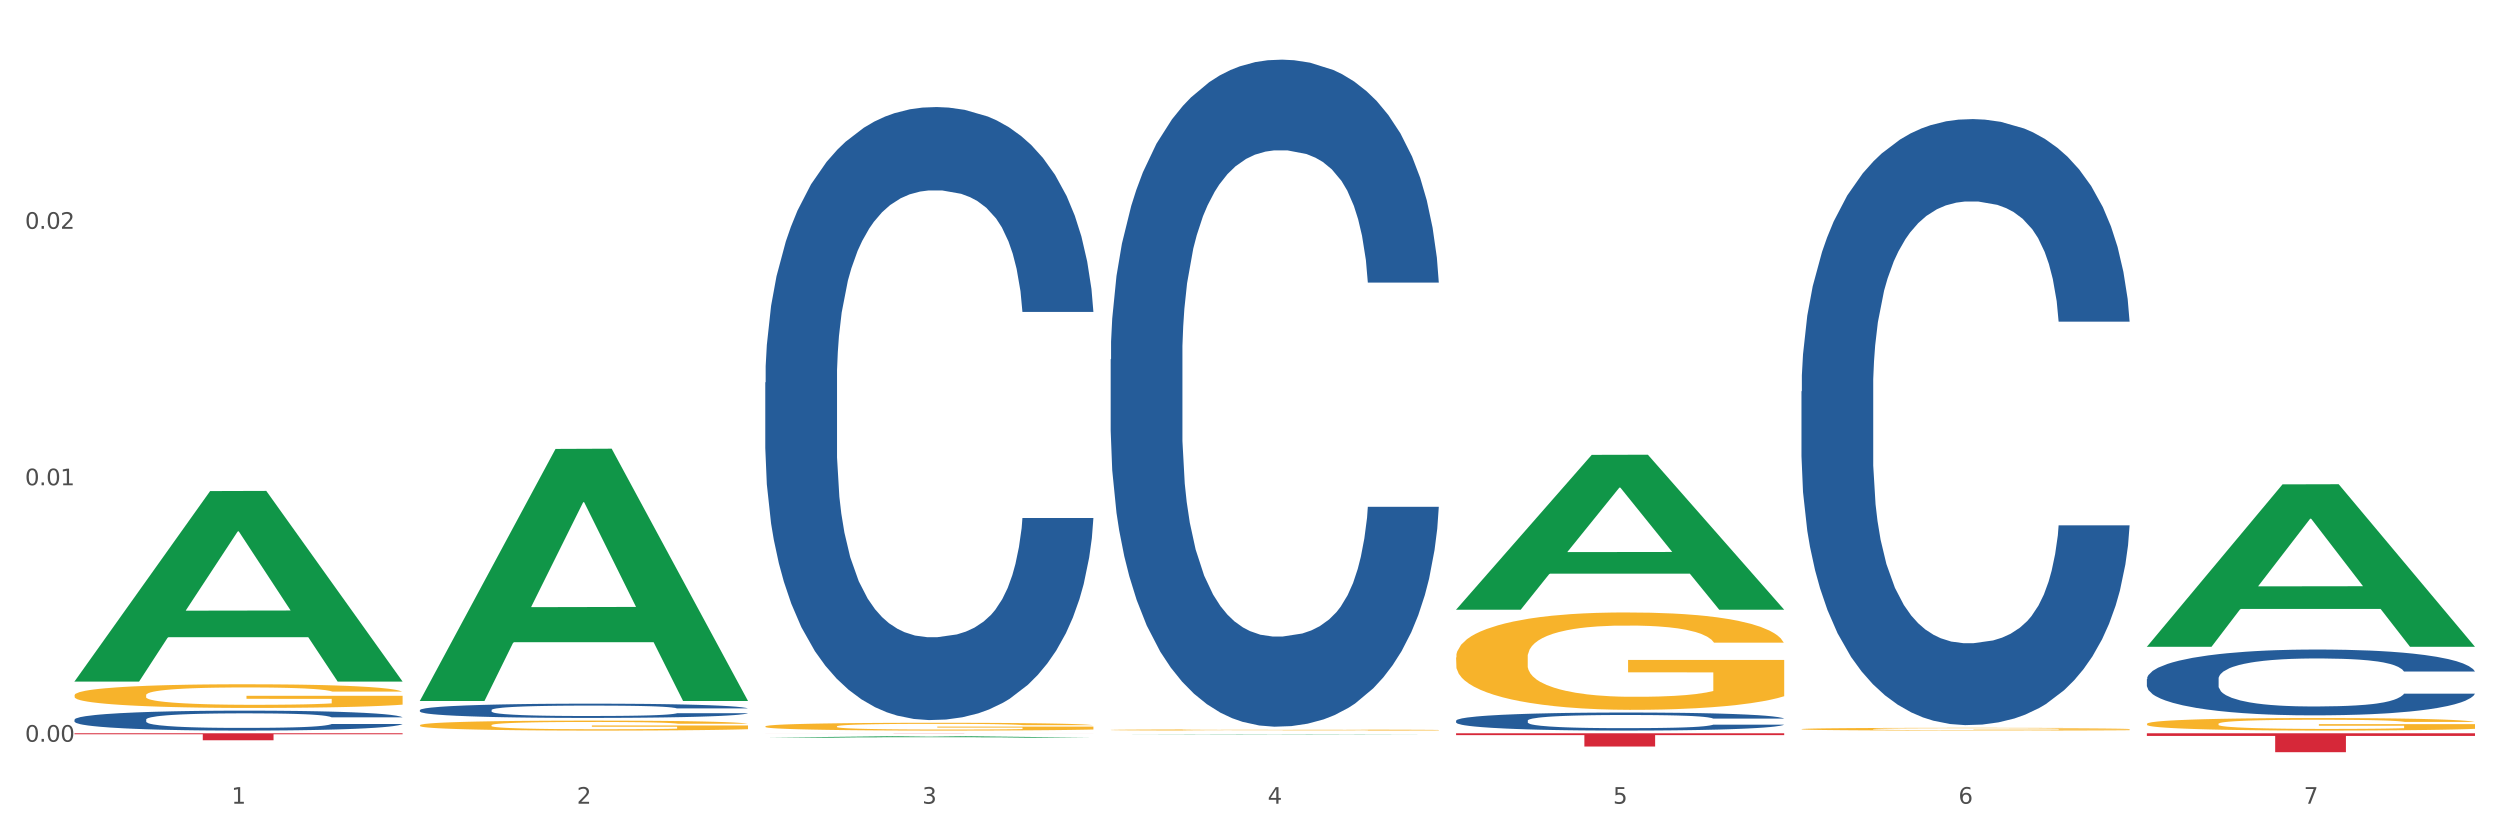 <?xml version="1.0" encoding="utf-8" standalone="no"?>
<!DOCTYPE svg PUBLIC "-//W3C//DTD SVG 1.1//EN"
  "http://www.w3.org/Graphics/SVG/1.1/DTD/svg11.dtd">
<svg xmlns:xlink="http://www.w3.org/1999/xlink" width="1080pt" height="360pt" viewBox="0 0 1080 360" xmlns="http://www.w3.org/2000/svg" version="1.1">
 <rect x="0" y="0" width="1080" height="360" fill="#333333" stroke="none"/>
 <defs>
  <style type="text/css">*{stroke-linejoin: round; stroke-linecap: butt}</style>
 </defs>
 <g id="figure_1">
  <g id="patch_1">
   <path d="M 0 360 
L 1080 360 
L 1080 0 
L 0 0 
z
" style="fill: #ffffff; stroke: #ffffff; stroke-linejoin: miter"/>
  </g>
  <g id="axes_1">
   <g id="matplotlib.axis_1">
    <g id="xtick_1">
     <g id="text_1">
      <!-- 1 -->
      <g style="fill: #4d4d4d" transform="translate(99.997 347.204) scale(0.096 -0.096)">
       <defs>
        <path id="DejaVuSans-31" d="M 794 531 
L 1825 531 
L 1825 4091 
L 703 3866 
L 703 4441 
L 1819 4666 
L 2450 4666 
L 2450 531 
L 3481 531 
L 3481 0 
L 794 0 
L 794 531 
z
" transform="scale(0.016)"/>
       </defs>
       <use xlink:href="#DejaVuSans-31"/>
      </g>
     </g>
    </g>
    <g id="xtick_2">
     <g id="text_2">
      <!-- 2 -->
      <g style="fill: #4d4d4d" transform="translate(249.209 347.204) scale(0.096 -0.096)">
       <defs>
        <path id="DejaVuSans-32" d="M 1228 531 
L 3431 531 
L 3431 0 
L 469 0 
L 469 531 
Q 828 903 1448 1529 
Q 2069 2156 2228 2338 
Q 2531 2678 2651 2914 
Q 2772 3150 2772 3378 
Q 2772 3750 2511 3984 
Q 2250 4219 1831 4219 
Q 1534 4219 1204 4116 
Q 875 4013 500 3803 
L 500 4441 
Q 881 4594 1212 4672 
Q 1544 4750 1819 4750 
Q 2544 4750 2975 4387 
Q 3406 4025 3406 3419 
Q 3406 3131 3298 2873 
Q 3191 2616 2906 2266 
Q 2828 2175 2409 1742 
Q 1991 1309 1228 531 
z
" transform="scale(0.016)"/>
       </defs>
       <use xlink:href="#DejaVuSans-32"/>
      </g>
     </g>
    </g>
    <g id="xtick_3">
     <g id="text_3">
      <!-- 3 -->
      <g style="fill: #4d4d4d" transform="translate(398.421 347.204) scale(0.096 -0.096)">
       <defs>
        <path id="DejaVuSans-33" d="M 2597 2516 
Q 3050 2419 3304 2112 
Q 3559 1806 3559 1356 
Q 3559 666 3084 287 
Q 2609 -91 1734 -91 
Q 1441 -91 1130 -33 
Q 819 25 488 141 
L 488 750 
Q 750 597 1062 519 
Q 1375 441 1716 441 
Q 2309 441 2620 675 
Q 2931 909 2931 1356 
Q 2931 1769 2642 2001 
Q 2353 2234 1838 2234 
L 1294 2234 
L 1294 2753 
L 1863 2753 
Q 2328 2753 2575 2939 
Q 2822 3125 2822 3475 
Q 2822 3834 2567 4026 
Q 2313 4219 1838 4219 
Q 1578 4219 1281 4162 
Q 984 4106 628 3988 
L 628 4550 
Q 988 4650 1302 4700 
Q 1616 4750 1894 4750 
Q 2613 4750 3031 4423 
Q 3450 4097 3450 3541 
Q 3450 3153 3228 2886 
Q 3006 2619 2597 2516 
z
" transform="scale(0.016)"/>
       </defs>
       <use xlink:href="#DejaVuSans-33"/>
      </g>
     </g>
    </g>
    <g id="xtick_4">
     <g id="text_4">
      <!-- 4 -->
      <g style="fill: #4d4d4d" transform="translate(547.634 347.204) scale(0.096 -0.096)">
       <defs>
        <path id="DejaVuSans-34" d="M 2419 4116 
L 825 1625 
L 2419 1625 
L 2419 4116 
z
M 2253 4666 
L 3047 4666 
L 3047 1625 
L 3713 1625 
L 3713 1100 
L 3047 1100 
L 3047 0 
L 2419 0 
L 2419 1100 
L 313 1100 
L 313 1709 
L 2253 4666 
z
" transform="scale(0.016)"/>
       </defs>
       <use xlink:href="#DejaVuSans-34"/>
      </g>
     </g>
    </g>
    <g id="xtick_5">
     <g id="text_5">
      <!-- 5 -->
      <g style="fill: #4d4d4d" transform="translate(696.846 347.204) scale(0.096 -0.096)">
       <defs>
        <path id="DejaVuSans-35" d="M 691 4666 
L 3169 4666 
L 3169 4134 
L 1269 4134 
L 1269 2991 
Q 1406 3038 1543 3061 
Q 1681 3084 1819 3084 
Q 2600 3084 3056 2656 
Q 3513 2228 3513 1497 
Q 3513 744 3044 326 
Q 2575 -91 1722 -91 
Q 1428 -91 1123 -41 
Q 819 9 494 109 
L 494 744 
Q 775 591 1075 516 
Q 1375 441 1709 441 
Q 2250 441 2565 725 
Q 2881 1009 2881 1497 
Q 2881 1984 2565 2268 
Q 2250 2553 1709 2553 
Q 1456 2553 1204 2497 
Q 953 2441 691 2322 
L 691 4666 
z
" transform="scale(0.016)"/>
       </defs>
       <use xlink:href="#DejaVuSans-35"/>
      </g>
     </g>
    </g>
    <g id="xtick_6">
     <g id="text_6">
      <!-- 6 -->
      <g style="fill: #4d4d4d" transform="translate(846.058 347.204) scale(0.096 -0.096)">
       <defs>
        <path id="DejaVuSans-36" d="M 2113 2584 
Q 1688 2584 1439 2293 
Q 1191 2003 1191 1497 
Q 1191 994 1439 701 
Q 1688 409 2113 409 
Q 2538 409 2786 701 
Q 3034 994 3034 1497 
Q 3034 2003 2786 2293 
Q 2538 2584 2113 2584 
z
M 3366 4563 
L 3366 3988 
Q 3128 4100 2886 4159 
Q 2644 4219 2406 4219 
Q 1781 4219 1451 3797 
Q 1122 3375 1075 2522 
Q 1259 2794 1537 2939 
Q 1816 3084 2150 3084 
Q 2853 3084 3261 2657 
Q 3669 2231 3669 1497 
Q 3669 778 3244 343 
Q 2819 -91 2113 -91 
Q 1303 -91 875 529 
Q 447 1150 447 2328 
Q 447 3434 972 4092 
Q 1497 4750 2381 4750 
Q 2619 4750 2861 4703 
Q 3103 4656 3366 4563 
z
" transform="scale(0.016)"/>
       </defs>
       <use xlink:href="#DejaVuSans-36"/>
      </g>
     </g>
    </g>
    <g id="xtick_7">
     <g id="text_7">
      <!-- 7 -->
      <g style="fill: #4d4d4d" transform="translate(995.27 347.204) scale(0.096 -0.096)">
       <defs>
        <path id="DejaVuSans-37" d="M 525 4666 
L 3525 4666 
L 3525 4397 
L 1831 0 
L 1172 0 
L 2766 4134 
L 525 4134 
L 525 4666 
z
" transform="scale(0.016)"/>
       </defs>
       <use xlink:href="#DejaVuSans-37"/>
      </g>
     </g>
    </g>
    <g id="xtick_8"/>
    <g id="xtick_9"/>
    <g id="xtick_10"/>
    <g id="xtick_11"/>
    <g id="xtick_12"/>
    <g id="xtick_13"/>
   </g>
   <g id="matplotlib.axis_2">
    <g id="ytick_1">
     <g id="text_8">
      <!-- 0.00 -->
      <g style="fill: #4d4d4d" transform="translate(10.8 320.426) scale(0.096 -0.096)">
       <defs>
        <path id="DejaVuSans-30" d="M 2034 4250 
Q 1547 4250 1301 3770 
Q 1056 3291 1056 2328 
Q 1056 1369 1301 889 
Q 1547 409 2034 409 
Q 2525 409 2770 889 
Q 3016 1369 3016 2328 
Q 3016 3291 2770 3770 
Q 2525 4250 2034 4250 
z
M 2034 4750 
Q 2819 4750 3233 4129 
Q 3647 3509 3647 2328 
Q 3647 1150 3233 529 
Q 2819 -91 2034 -91 
Q 1250 -91 836 529 
Q 422 1150 422 2328 
Q 422 3509 836 4129 
Q 1250 4750 2034 4750 
z
" transform="scale(0.016)"/>
        <path id="DejaVuSans-2e" d="M 684 794 
L 1344 794 
L 1344 0 
L 684 0 
L 684 794 
z
" transform="scale(0.016)"/>
       </defs>
       <use xlink:href="#DejaVuSans-30"/>
       <use xlink:href="#DejaVuSans-2e" transform="translate(63.623 0)"/>
       <use xlink:href="#DejaVuSans-30" transform="translate(95.41 0)"/>
       <use xlink:href="#DejaVuSans-30" transform="translate(159.033 0)"/>
      </g>
     </g>
    </g>
    <g id="ytick_2">
     <g id="text_9">
      <!-- 0.01 -->
      <g style="fill: #4d4d4d" transform="translate(10.8 209.634) scale(0.096 -0.096)">
       <use xlink:href="#DejaVuSans-30"/>
       <use xlink:href="#DejaVuSans-2e" transform="translate(63.623 0)"/>
       <use xlink:href="#DejaVuSans-30" transform="translate(95.41 0)"/>
       <use xlink:href="#DejaVuSans-31" transform="translate(159.033 0)"/>
      </g>
     </g>
    </g>
    <g id="ytick_3">
     <g id="text_10">
      <!-- 0.02 -->
      <g style="fill: #4d4d4d" transform="translate(10.8 98.843) scale(0.096 -0.096)">
       <use xlink:href="#DejaVuSans-30"/>
       <use xlink:href="#DejaVuSans-2e" transform="translate(63.623 0)"/>
       <use xlink:href="#DejaVuSans-30" transform="translate(95.41 0)"/>
       <use xlink:href="#DejaVuSans-32" transform="translate(159.033 0)"/>
      </g>
     </g>
    </g>
    <g id="ytick_4"/>
    <g id="ytick_5"/>
    <g id="ytick_6"/>
   </g>
   <g id="PolyCollection_1">
    <path d="M 32.175 294.285 
L 32.321 294.208 
L 90.775 212.143 
L 115.034 212.066 
L 173.927 294.44 
L 145.869 294.44 
L 133.155 275.258 
L 72.801 275.258 
L 72.362 275.567 
L 60.087 294.44 
L 32.175 294.44 
L 32.175 294.285 
L 80.4 263.811 
L 125.556 263.733 
L 103.197 229.623 
L 102.905 229.469 
L 102.612 229.701 
L 80.254 263.733 
L 80.4 263.811 
L 32.175 294.285 
z
" clip-path="url(#pdee869862b)" style="fill: #109648"/>
    <path d="M 479.812 315.34 
L 479.979 315.339 
L 479.979 315.322 
L 480.314 315.308 
L 481.987 315.273 
L 484.498 315.244 
L 486.339 315.229 
L 488.18 315.216 
L 490.355 315.204 
L 493.033 315.19 
L 497.886 315.171 
L 500.899 315.162 
L 504.581 315.151 
L 511.275 315.136 
L 516.128 315.128 
L 521.149 315.121 
L 529.349 315.113 
L 534.705 315.109 
L 540.395 315.106 
L 547.257 315.104 
L 552.445 315.104 
L 563.825 315.105 
L 573.532 315.109 
L 578.218 315.113 
L 584.243 315.118 
L 587.422 315.122 
L 592.61 315.129 
L 597.966 315.139 
L 601.648 315.148 
L 607.171 315.163 
L 611.355 315.179 
L 615.204 315.199 
L 617.212 315.212 
L 618.718 315.225 
L 620.057 315.239 
L 621.396 315.262 
L 591.272 315.262 
L 590.1 315.246 
L 588.259 315.231 
L 585.581 315.216 
L 583.238 315.206 
L 579.222 315.195 
L 575.54 315.187 
L 571.691 315.182 
L 567.005 315.177 
L 563.323 315.175 
L 558.135 315.173 
L 547.926 315.173 
L 541.064 315.177 
L 536.378 315.182 
L 533.366 315.186 
L 530.688 315.19 
L 527.676 315.197 
L 524.161 315.207 
L 521.651 315.216 
L 519.141 315.227 
L 517.132 315.238 
L 515.291 315.251 
L 513.785 315.265 
L 512.614 315.28 
L 511.61 315.297 
L 510.773 315.327 
L 510.773 315.391 
L 511.108 315.405 
L 511.944 315.424 
L 512.948 315.439 
L 514.622 315.456 
L 516.128 315.467 
L 518.973 315.484 
L 522.153 315.498 
L 524.663 315.507 
L 527.174 315.515 
L 531.525 315.525 
L 536.378 315.533 
L 540.562 315.538 
L 546.253 315.543 
L 550.102 315.545 
L 553.449 315.546 
L 561.649 315.546 
L 567.507 315.544 
L 574.034 315.541 
L 579.055 315.537 
L 583.238 315.532 
L 587.924 315.523 
L 590.937 315.515 
L 590.937 315.418 
L 554.118 315.418 
L 554.118 315.353 
L 621.563 315.353 
L 621.563 315.543 
L 618.718 315.553 
L 615.538 315.562 
L 612.191 315.57 
L 607.171 315.579 
L 601.146 315.589 
L 595.79 315.595 
L 590.1 315.601 
L 583.406 315.606 
L 574.703 315.611 
L 569.348 315.612 
L 562.654 315.614 
L 554.788 315.614 
L 547.926 315.613 
L 541.232 315.611 
L 534.203 315.607 
L 527.341 315.601 
L 522.153 315.595 
L 516.965 315.587 
L 511.442 315.577 
L 507.091 315.568 
L 503.744 315.56 
L 500.062 315.549 
L 496.045 315.535 
L 493.033 315.522 
L 490.355 315.509 
L 487.51 315.493 
L 485.502 315.478 
L 483.494 315.46 
L 482.322 315.446 
L 480.983 315.425 
L 479.979 315.396 
L 479.812 315.34 
z
" clip-path="url(#pdee869862b)" style="fill: #f7b32b"/>
    <path d="M 629.024 284.018 
L 629.191 283.98 
L 629.191 282.596 
L 629.526 281.405 
L 631.2 278.523 
L 633.71 276.141 
L 635.551 274.873 
L 637.392 273.835 
L 639.567 272.798 
L 642.245 271.722 
L 647.099 270.147 
L 650.111 269.34 
L 653.793 268.494 
L 660.487 267.265 
L 665.34 266.573 
L 670.361 265.997 
L 678.562 265.305 
L 683.917 264.998 
L 689.607 264.767 
L 696.469 264.613 
L 701.657 264.575 
L 713.037 264.69 
L 722.744 265.036 
L 727.43 265.305 
L 733.455 265.766 
L 736.635 266.073 
L 741.823 266.688 
L 747.178 267.495 
L 750.86 268.187 
L 756.383 269.493 
L 760.567 270.8 
L 764.416 272.414 
L 766.424 273.528 
L 767.93 274.566 
L 769.269 275.757 
L 770.608 277.64 
L 740.484 277.64 
L 739.312 276.295 
L 737.471 275.027 
L 734.794 273.797 
L 732.451 273.029 
L 728.434 272.068 
L 724.752 271.453 
L 720.903 270.992 
L 716.217 270.608 
L 712.535 270.416 
L 707.347 270.262 
L 697.138 270.3 
L 690.277 270.608 
L 685.591 270.992 
L 682.578 271.338 
L 679.901 271.722 
L 676.888 272.26 
L 673.374 273.067 
L 670.863 273.797 
L 668.353 274.719 
L 666.345 275.641 
L 664.504 276.717 
L 662.997 277.87 
L 661.826 279.061 
L 660.822 280.522 
L 659.985 282.942 
L 659.985 288.207 
L 660.32 289.398 
L 661.157 290.973 
L 662.161 292.164 
L 663.834 293.586 
L 665.34 294.547 
L 668.186 295.93 
L 671.365 297.083 
L 673.876 297.813 
L 676.386 298.428 
L 680.737 299.273 
L 685.591 299.965 
L 689.775 300.388 
L 695.465 300.772 
L 699.314 300.926 
L 702.661 301.002 
L 710.862 301.002 
L 716.719 300.887 
L 723.246 300.618 
L 728.267 300.272 
L 732.451 299.85 
L 737.137 299.158 
L 740.149 298.505 
L 740.149 290.474 
L 703.331 290.435 
L 703.331 285.094 
L 770.776 285.094 
L 770.776 300.772 
L 767.93 301.579 
L 764.751 302.309 
L 761.404 302.962 
L 756.383 303.769 
L 750.358 304.538 
L 745.003 305.076 
L 739.312 305.537 
L 732.618 305.959 
L 723.915 306.344 
L 718.56 306.497 
L 711.866 306.613 
L 704 306.651 
L 697.138 306.574 
L 690.444 306.382 
L 683.415 306.036 
L 676.553 305.537 
L 671.365 305.037 
L 666.177 304.422 
L 660.654 303.615 
L 656.303 302.847 
L 652.956 302.155 
L 649.274 301.271 
L 645.258 300.119 
L 642.245 299.081 
L 639.567 298.005 
L 636.722 296.622 
L 634.714 295.431 
L 632.706 293.932 
L 631.534 292.818 
L 630.195 291.089 
L 629.191 288.668 
L 629.024 284.018 
z
" clip-path="url(#pdee869862b)" style="fill: #f7b32b"/>
    <path d="M 778.236 314.972 
L 778.404 314.971 
L 778.404 314.931 
L 778.738 314.898 
L 780.412 314.816 
L 782.922 314.748 
L 784.763 314.712 
L 786.604 314.683 
L 788.78 314.653 
L 791.457 314.623 
L 796.311 314.578 
L 799.323 314.555 
L 803.005 314.531 
L 809.699 314.496 
L 814.553 314.477 
L 819.573 314.46 
L 827.774 314.441 
L 833.129 314.432 
L 838.819 314.425 
L 845.681 314.421 
L 850.869 314.42 
L 862.25 314.423 
L 871.956 314.433 
L 876.642 314.441 
L 882.667 314.454 
L 885.847 314.462 
L 891.035 314.48 
L 896.39 314.503 
L 900.072 314.522 
L 905.595 314.56 
L 909.779 314.597 
L 913.628 314.642 
L 915.636 314.674 
L 917.143 314.703 
L 918.482 314.737 
L 919.82 314.791 
L 889.696 314.791 
L 888.525 314.753 
L 886.684 314.717 
L 884.006 314.682 
L 881.663 314.66 
L 877.646 314.633 
L 873.965 314.615 
L 870.115 314.602 
L 865.429 314.591 
L 861.747 314.586 
L 856.559 314.581 
L 846.351 314.582 
L 839.489 314.591 
L 834.803 314.602 
L 831.79 314.612 
L 829.113 314.623 
L 826.1 314.638 
L 822.586 314.661 
L 820.075 314.682 
L 817.565 314.708 
L 815.557 314.734 
L 813.716 314.765 
L 812.21 314.797 
L 811.038 314.831 
L 810.034 314.873 
L 809.197 314.941 
L 809.197 315.091 
L 809.532 315.125 
L 810.369 315.169 
L 811.373 315.203 
L 813.046 315.243 
L 814.553 315.271 
L 817.398 315.31 
L 820.578 315.343 
L 823.088 315.363 
L 825.598 315.381 
L 829.95 315.405 
L 834.803 315.425 
L 838.987 315.437 
L 844.677 315.447 
L 848.526 315.452 
L 851.873 315.454 
L 860.074 315.454 
L 865.931 315.451 
L 872.458 315.443 
L 877.479 315.433 
L 881.663 315.421 
L 886.349 315.402 
L 889.361 315.383 
L 889.361 315.155 
L 852.543 315.154 
L 852.543 315.002 
L 919.988 315.002 
L 919.988 315.447 
L 917.143 315.47 
L 913.963 315.491 
L 910.616 315.51 
L 905.595 315.533 
L 899.57 315.554 
L 894.215 315.57 
L 888.525 315.583 
L 881.83 315.595 
L 873.128 315.606 
L 867.772 315.61 
L 861.078 315.613 
L 853.212 315.614 
L 846.351 315.612 
L 839.656 315.607 
L 832.627 315.597 
L 825.766 315.583 
L 820.578 315.569 
L 815.389 315.551 
L 809.867 315.528 
L 805.515 315.506 
L 802.168 315.487 
L 798.486 315.462 
L 794.47 315.429 
L 791.457 315.399 
L 788.78 315.369 
L 785.935 315.33 
L 783.926 315.296 
L 781.918 315.253 
L 780.747 315.222 
L 779.408 315.173 
L 778.404 315.104 
L 778.236 314.972 
z
" clip-path="url(#pdee869862b)" style="fill: #f7b32b"/>
    <path d="M 927.448 312.7 
L 927.616 312.695 
L 927.616 312.517 
L 927.95 312.364 
L 929.624 311.993 
L 932.134 311.686 
L 933.975 311.523 
L 935.816 311.389 
L 937.992 311.255 
L 940.67 311.117 
L 945.523 310.914 
L 948.535 310.81 
L 952.217 310.701 
L 958.912 310.543 
L 963.765 310.454 
L 968.786 310.38 
L 976.986 310.291 
L 982.342 310.251 
L 988.032 310.221 
L 994.893 310.201 
L 1000.081 310.197 
L 1011.462 310.211 
L 1021.168 310.256 
L 1025.854 310.291 
L 1031.879 310.35 
L 1035.059 310.389 
L 1040.247 310.469 
L 1045.603 310.573 
L 1049.284 310.662 
L 1054.807 310.83 
L 1058.991 310.998 
L 1062.84 311.206 
L 1064.849 311.349 
L 1066.355 311.483 
L 1067.694 311.636 
L 1069.033 311.879 
L 1038.908 311.879 
L 1037.737 311.706 
L 1035.896 311.542 
L 1033.218 311.384 
L 1030.875 311.285 
L 1026.859 311.161 
L 1023.177 311.082 
L 1019.328 311.023 
L 1014.642 310.973 
L 1010.96 310.949 
L 1005.772 310.929 
L 995.563 310.934 
L 988.701 310.973 
L 984.015 311.023 
L 981.003 311.067 
L 978.325 311.117 
L 975.313 311.186 
L 971.798 311.29 
L 969.288 311.384 
L 966.777 311.503 
L 964.769 311.621 
L 962.928 311.76 
L 961.422 311.908 
L 960.25 312.062 
L 959.246 312.25 
L 958.409 312.562 
L 958.409 313.239 
L 958.744 313.393 
L 959.581 313.596 
L 960.585 313.749 
L 962.259 313.932 
L 963.765 314.056 
L 966.61 314.234 
L 969.79 314.382 
L 972.3 314.476 
L 974.81 314.555 
L 979.162 314.664 
L 984.015 314.753 
L 988.199 314.808 
L 993.889 314.857 
L 997.738 314.877 
L 1001.086 314.887 
L 1009.286 314.887 
L 1015.144 314.872 
L 1021.671 314.838 
L 1026.691 314.793 
L 1030.875 314.739 
L 1035.561 314.65 
L 1038.574 314.565 
L 1038.574 313.531 
L 1001.755 313.526 
L 1001.755 312.839 
L 1069.2 312.839 
L 1069.2 314.857 
L 1066.355 314.961 
L 1063.175 315.055 
L 1059.828 315.139 
L 1054.807 315.243 
L 1048.782 315.342 
L 1043.427 315.411 
L 1037.737 315.471 
L 1031.043 315.525 
L 1022.34 315.575 
L 1016.985 315.595 
L 1010.29 315.609 
L 1002.424 315.614 
L 995.563 315.604 
L 988.869 315.58 
L 981.839 315.535 
L 974.978 315.471 
L 969.79 315.407 
L 964.602 315.327 
L 959.079 315.223 
L 954.728 315.124 
L 951.38 315.035 
L 947.699 314.922 
L 943.682 314.773 
L 940.67 314.64 
L 937.992 314.501 
L 935.147 314.323 
L 933.139 314.17 
L 931.13 313.977 
L 929.959 313.833 
L 928.62 313.61 
L 927.616 313.299 
L 927.448 312.7 
z
" clip-path="url(#pdee869862b)" style="fill: #f7b32b"/>
    <path d="M 927.448 316.778 
L 1069.2 316.778 
L 1069.2 317.914 
L 1013.44 317.922 
L 1013.44 324.95 
L 982.873 324.95 
L 982.873 317.922 
L 927.448 317.914 
L 927.448 316.786 
L 927.448 316.778 
z
" clip-path="url(#pdee869862b)" style="fill: #d62839"/>
    <path d="M 629.024 316.778 
L 770.776 316.778 
L 770.776 317.575 
L 715.015 317.581 
L 715.015 322.512 
L 684.448 322.512 
L 684.448 317.581 
L 629.024 317.575 
L 629.024 316.784 
L 629.024 316.778 
z
" clip-path="url(#pdee869862b)" style="fill: #d62839"/>
    <path d="M 330.599 316.778 
L 472.351 316.778 
L 472.351 316.787 
L 416.591 316.787 
L 416.591 316.842 
L 386.024 316.842 
L 386.024 316.787 
L 330.599 316.787 
L 330.599 316.778 
L 330.599 316.778 
z
" clip-path="url(#pdee869862b)" style="fill: #d62839"/>
    <path d="M 32.175 316.778 
L 173.927 316.778 
L 173.927 317.196 
L 118.167 317.199 
L 118.167 319.783 
L 87.599 319.783 
L 87.599 317.199 
L 32.175 317.196 
L 32.175 316.781 
L 32.175 316.778 
z
" clip-path="url(#pdee869862b)" style="fill: #d62839"/>
    <path d="M 330.599 313.8 
L 330.767 313.797 
L 330.767 313.686 
L 331.102 313.59 
L 332.775 313.359 
L 335.285 313.168 
L 337.126 313.067 
L 338.967 312.983 
L 341.143 312.9 
L 343.821 312.814 
L 348.674 312.688 
L 351.686 312.623 
L 355.368 312.555 
L 362.063 312.457 
L 366.916 312.401 
L 371.937 312.355 
L 380.137 312.299 
L 385.493 312.275 
L 391.183 312.256 
L 398.044 312.244 
L 403.233 312.241 
L 414.613 312.25 
L 424.32 312.278 
L 429.006 312.299 
L 435.03 312.336 
L 438.21 312.361 
L 443.398 312.41 
L 448.754 312.475 
L 452.436 312.53 
L 457.958 312.635 
L 462.142 312.74 
L 465.992 312.869 
L 468 312.959 
L 469.506 313.042 
L 470.845 313.137 
L 472.184 313.288 
L 442.059 313.288 
L 440.888 313.181 
L 439.047 313.079 
L 436.369 312.98 
L 434.026 312.919 
L 430.01 312.842 
L 426.328 312.792 
L 422.479 312.755 
L 417.793 312.725 
L 414.111 312.709 
L 408.923 312.697 
L 398.714 312.7 
L 391.852 312.725 
L 387.166 312.755 
L 384.154 312.783 
L 381.476 312.814 
L 378.464 312.857 
L 374.949 312.922 
L 372.439 312.98 
L 369.928 313.054 
L 367.92 313.128 
L 366.079 313.214 
L 364.573 313.307 
L 363.401 313.402 
L 362.397 313.519 
L 361.561 313.713 
L 361.561 314.136 
L 361.895 314.231 
L 362.732 314.357 
L 363.736 314.453 
L 365.41 314.567 
L 366.916 314.644 
L 369.761 314.755 
L 372.941 314.847 
L 375.451 314.906 
L 377.962 314.955 
L 382.313 315.023 
L 387.166 315.078 
L 391.35 315.112 
L 397.04 315.143 
L 400.89 315.155 
L 404.237 315.161 
L 412.437 315.161 
L 418.295 315.152 
L 424.822 315.131 
L 429.842 315.103 
L 434.026 315.069 
L 438.712 315.014 
L 441.725 314.961 
L 441.725 314.317 
L 404.906 314.314 
L 404.906 313.886 
L 472.351 313.886 
L 472.351 315.143 
L 469.506 315.208 
L 466.326 315.266 
L 462.979 315.319 
L 457.958 315.383 
L 451.933 315.445 
L 446.578 315.488 
L 440.888 315.525 
L 434.194 315.559 
L 425.491 315.59 
L 420.136 315.602 
L 413.441 315.611 
L 405.576 315.614 
L 398.714 315.608 
L 392.02 315.593 
L 384.991 315.565 
L 378.129 315.525 
L 372.941 315.485 
L 367.753 315.436 
L 362.23 315.371 
L 357.879 315.309 
L 354.532 315.254 
L 350.85 315.183 
L 346.833 315.091 
L 343.821 315.007 
L 341.143 314.921 
L 338.298 314.81 
L 336.29 314.715 
L 334.281 314.595 
L 333.11 314.505 
L 331.771 314.367 
L 330.767 314.173 
L 330.599 313.8 
z
" clip-path="url(#pdee869862b)" style="fill: #f7b32b"/>
    <path d="M 32.175 310.87 
L 32.343 310.863 
L 32.343 310.642 
L 32.845 310.343 
L 34.688 309.793 
L 37.034 309.376 
L 41.055 308.888 
L 43.234 308.683 
L 46.082 308.455 
L 51.947 308.085 
L 58.649 307.771 
L 63.34 307.598 
L 66.859 307.488 
L 74.734 307.291 
L 79.258 307.204 
L 83.95 307.134 
L 87.971 307.086 
L 94.673 307.031 
L 100.035 307.008 
L 106.234 307 
L 111.429 307.008 
L 118.298 307.039 
L 128.352 307.134 
L 132.205 307.189 
L 137.4 307.283 
L 142.761 307.409 
L 147.118 307.535 
L 152.144 307.716 
L 157.339 307.952 
L 162.365 308.251 
L 165.884 308.526 
L 168.732 308.817 
L 171.246 309.171 
L 173.089 309.557 
L 173.927 309.879 
L 143.264 309.879 
L 142.426 309.588 
L 140.751 309.273 
L 139.075 309.061 
L 137.232 308.888 
L 134.384 308.691 
L 131.87 308.565 
L 127.681 308.416 
L 123.828 308.321 
L 120.644 308.266 
L 116.79 308.219 
L 108.58 308.172 
L 102.716 308.172 
L 99.029 308.188 
L 94.505 308.227 
L 90.652 308.282 
L 86.128 308.377 
L 82.609 308.479 
L 79.09 308.613 
L 77.08 308.707 
L 74.064 308.88 
L 72.053 309.022 
L 69.372 309.266 
L 67.864 309.439 
L 65.183 309.887 
L 64.01 310.217 
L 63.508 310.446 
L 63.173 310.697 
L 63.173 311.925 
L 64.178 312.475 
L 65.016 312.711 
L 66.356 312.979 
L 68.87 313.325 
L 72.556 313.663 
L 76.41 313.907 
L 79.593 314.057 
L 82.609 314.167 
L 85.625 314.253 
L 89.311 314.332 
L 92.327 314.379 
L 96.851 314.426 
L 102.213 314.45 
L 106.402 314.45 
L 114.947 314.411 
L 118.801 314.371 
L 122.487 314.316 
L 126.509 314.23 
L 129.692 314.135 
L 131.535 314.064 
L 134.551 313.915 
L 136.897 313.758 
L 138.908 313.577 
L 140.248 313.419 
L 141.756 313.183 
L 142.929 312.916 
L 143.264 312.774 
L 173.927 312.774 
L 173.256 313.057 
L 172.084 313.333 
L 169.738 313.703 
L 167.895 313.915 
L 165.046 314.175 
L 162.03 314.395 
L 157.841 314.639 
L 153.988 314.82 
L 149.966 314.977 
L 145.61 315.119 
L 137.735 315.315 
L 134.886 315.37 
L 128.854 315.465 
L 124.163 315.52 
L 117.293 315.575 
L 110.256 315.606 
L 102.883 315.614 
L 96.349 315.599 
L 89.144 315.551 
L 84.62 315.504 
L 79.593 315.433 
L 73.729 315.323 
L 68.199 315.189 
L 63.005 315.032 
L 58.146 314.851 
L 53.622 314.647 
L 47.758 314.308 
L 43.401 313.978 
L 40.218 313.671 
L 38.039 313.412 
L 35.861 313.081 
L 34.688 312.853 
L 32.845 312.302 
L 32.175 311.791 
L 32.175 310.87 
z
" clip-path="url(#pdee869862b)" style="fill: #255c99"/>
    <path d="M 181.387 306.75 
L 181.555 306.744 
L 181.555 306.587 
L 182.057 306.373 
L 183.901 305.979 
L 186.246 305.681 
L 190.268 305.332 
L 192.446 305.186 
L 195.294 305.023 
L 201.159 304.758 
L 207.861 304.533 
L 212.552 304.409 
L 216.071 304.331 
L 223.946 304.19 
L 228.47 304.128 
L 233.162 304.077 
L 237.183 304.044 
L 243.885 304.004 
L 249.247 303.987 
L 255.447 303.982 
L 260.641 303.987 
L 267.511 304.01 
L 277.564 304.077 
L 281.418 304.117 
L 286.612 304.184 
L 291.974 304.274 
L 296.33 304.364 
L 301.357 304.494 
L 306.551 304.662 
L 311.578 304.876 
L 315.096 305.073 
L 317.945 305.281 
L 320.458 305.535 
L 322.301 305.81 
L 323.139 306.041 
L 292.476 306.041 
L 291.638 305.833 
L 289.963 305.608 
L 288.287 305.456 
L 286.444 305.332 
L 283.596 305.191 
L 281.083 305.101 
L 276.894 304.994 
L 273.04 304.927 
L 269.856 304.888 
L 266.003 304.854 
L 257.792 304.82 
L 251.928 304.82 
L 248.242 304.831 
L 243.718 304.859 
L 239.864 304.899 
L 235.34 304.966 
L 231.821 305.039 
L 228.303 305.135 
L 226.292 305.203 
L 223.276 305.326 
L 221.265 305.428 
L 218.584 305.602 
L 217.076 305.726 
L 214.396 306.047 
L 213.223 306.283 
L 212.72 306.446 
L 212.385 306.626 
L 212.385 307.504 
L 213.39 307.898 
L 214.228 308.067 
L 215.568 308.258 
L 218.082 308.505 
L 221.768 308.747 
L 225.622 308.922 
L 228.805 309.029 
L 231.821 309.107 
L 234.837 309.169 
L 238.524 309.226 
L 241.54 309.259 
L 246.064 309.293 
L 251.425 309.31 
L 255.614 309.31 
L 264.159 309.282 
L 268.013 309.254 
L 271.699 309.214 
L 275.721 309.152 
L 278.904 309.085 
L 280.747 309.034 
L 283.763 308.927 
L 286.109 308.815 
L 288.12 308.685 
L 289.46 308.573 
L 290.968 308.404 
L 292.141 308.213 
L 292.476 308.112 
L 323.139 308.112 
L 322.469 308.314 
L 321.296 308.511 
L 318.95 308.775 
L 317.107 308.927 
L 314.258 309.113 
L 311.242 309.271 
L 307.054 309.445 
L 303.2 309.574 
L 299.178 309.687 
L 294.822 309.788 
L 286.947 309.929 
L 284.099 309.968 
L 278.067 310.036 
L 273.375 310.075 
L 266.505 310.115 
L 259.468 310.137 
L 252.095 310.143 
L 245.561 310.131 
L 238.356 310.098 
L 233.832 310.064 
L 228.805 310.013 
L 222.941 309.935 
L 217.412 309.839 
L 212.217 309.726 
L 207.358 309.597 
L 202.834 309.451 
L 196.97 309.209 
L 192.613 308.972 
L 189.43 308.753 
L 187.252 308.567 
L 185.073 308.331 
L 183.901 308.168 
L 182.057 307.774 
L 181.387 307.408 
L 181.387 306.75 
z
" clip-path="url(#pdee869862b)" style="fill: #255c99"/>
    <path d="M 330.599 165.234 
L 330.767 164.992 
L 330.767 158.219 
L 331.27 149.029 
L 333.113 132.098 
L 335.459 119.28 
L 339.48 104.284 
L 341.658 97.996 
L 344.507 90.982 
L 350.371 79.614 
L 357.073 69.94 
L 361.765 64.619 
L 365.283 61.232 
L 373.158 55.186 
L 377.682 52.525 
L 382.374 50.349 
L 386.395 48.897 
L 393.098 47.204 
L 398.459 46.479 
L 404.659 46.237 
L 409.853 46.479 
L 416.723 47.446 
L 426.776 50.349 
L 430.63 52.042 
L 435.824 54.944 
L 441.186 58.814 
L 445.542 62.684 
L 450.569 68.246 
L 455.763 75.502 
L 460.79 84.693 
L 464.308 93.158 
L 467.157 102.107 
L 469.67 112.991 
L 471.513 124.842 
L 472.351 134.759 
L 441.688 134.759 
L 440.851 125.81 
L 439.175 116.135 
L 437.5 109.605 
L 435.657 104.284 
L 432.808 98.237 
L 430.295 94.368 
L 426.106 89.772 
L 422.252 86.87 
L 419.069 85.177 
L 415.215 83.726 
L 407.005 82.275 
L 401.14 82.275 
L 397.454 82.758 
L 392.93 83.968 
L 389.076 85.661 
L 384.552 88.563 
L 381.034 91.707 
L 377.515 95.819 
L 375.504 98.721 
L 372.488 104.042 
L 370.478 108.396 
L 367.797 115.893 
L 366.289 121.214 
L 363.608 135.001 
L 362.435 145.159 
L 361.932 152.173 
L 361.597 159.913 
L 361.597 197.643 
L 362.602 214.574 
L 363.44 221.829 
L 364.781 230.053 
L 367.294 240.695 
L 370.98 251.095 
L 374.834 258.593 
L 378.018 263.188 
L 381.034 266.574 
L 384.05 269.235 
L 387.736 271.653 
L 390.752 273.104 
L 395.276 274.556 
L 400.637 275.281 
L 404.826 275.281 
L 413.372 274.072 
L 417.225 272.862 
L 420.912 271.169 
L 424.933 268.509 
L 428.117 265.607 
L 429.96 263.43 
L 432.976 258.834 
L 435.321 253.997 
L 437.332 248.434 
L 438.673 243.597 
L 440.18 236.341 
L 441.353 228.118 
L 441.688 223.764 
L 472.351 223.764 
L 471.681 232.471 
L 470.508 240.937 
L 468.162 252.304 
L 466.319 258.834 
L 463.471 266.816 
L 460.455 273.588 
L 456.266 281.086 
L 452.412 286.649 
L 448.391 291.486 
L 444.034 295.839 
L 436.159 301.886 
L 433.311 303.579 
L 427.279 306.481 
L 422.587 308.174 
L 415.717 309.868 
L 408.68 310.835 
L 401.308 311.077 
L 394.773 310.593 
L 387.568 309.142 
L 383.044 307.691 
L 378.018 305.514 
L 372.153 302.128 
L 366.624 298.016 
L 361.43 293.179 
L 356.571 287.616 
L 352.047 281.328 
L 346.182 270.928 
L 341.826 260.769 
L 338.642 251.337 
L 336.464 243.355 
L 334.286 233.197 
L 333.113 226.183 
L 331.27 209.253 
L 330.599 193.531 
L 330.599 165.234 
z
" clip-path="url(#pdee869862b)" style="fill: #255c99"/>
    <path d="M 479.812 155.243 
L 479.979 154.98 
L 479.979 147.611 
L 480.482 137.61 
L 482.325 119.188 
L 484.671 105.239 
L 488.692 88.922 
L 490.87 82.08 
L 493.719 74.447 
L 499.583 62.078 
L 506.285 51.551 
L 510.977 45.761 
L 514.496 42.077 
L 522.371 35.497 
L 526.895 32.602 
L 531.586 30.234 
L 535.608 28.654 
L 542.31 26.812 
L 547.672 26.023 
L 553.871 25.759 
L 559.065 26.023 
L 565.935 27.075 
L 575.988 30.234 
L 579.842 32.076 
L 585.036 35.234 
L 590.398 39.445 
L 594.754 43.656 
L 599.781 49.709 
L 604.975 57.604 
L 610.002 67.605 
L 613.521 76.816 
L 616.369 86.554 
L 618.882 98.397 
L 620.726 111.292 
L 621.563 122.083 
L 590.901 122.083 
L 590.063 112.345 
L 588.387 101.818 
L 586.712 94.712 
L 584.869 88.922 
L 582.02 82.343 
L 579.507 78.132 
L 575.318 73.132 
L 571.464 69.973 
L 568.281 68.131 
L 564.427 66.552 
L 556.217 64.973 
L 550.352 64.973 
L 546.666 65.499 
L 542.142 66.815 
L 538.288 68.658 
L 533.764 71.816 
L 530.246 75.237 
L 526.727 79.711 
L 524.716 82.869 
L 521.7 88.659 
L 519.69 93.396 
L 517.009 101.555 
L 515.501 107.345 
L 512.82 122.346 
L 511.647 133.399 
L 511.144 141.032 
L 510.809 149.453 
L 510.809 190.509 
L 511.815 208.932 
L 512.652 216.827 
L 513.993 225.775 
L 516.506 237.355 
L 520.192 248.671 
L 524.046 256.83 
L 527.23 261.83 
L 530.246 265.515 
L 533.262 268.41 
L 536.948 271.042 
L 539.964 272.621 
L 544.488 274.2 
L 549.85 274.989 
L 554.039 274.989 
L 562.584 273.673 
L 566.438 272.358 
L 570.124 270.515 
L 574.145 267.62 
L 577.329 264.462 
L 579.172 262.094 
L 582.188 257.093 
L 584.534 251.83 
L 586.544 245.777 
L 587.885 240.513 
L 589.393 232.618 
L 590.566 223.67 
L 590.901 218.932 
L 621.563 218.932 
L 620.893 228.407 
L 619.72 237.618 
L 617.374 249.987 
L 615.531 257.093 
L 612.683 265.778 
L 609.667 273.147 
L 605.478 281.306 
L 601.624 287.359 
L 597.603 292.622 
L 593.246 297.359 
L 585.371 303.939 
L 582.523 305.781 
L 576.491 308.939 
L 571.799 310.782 
L 564.93 312.624 
L 557.892 313.676 
L 550.52 313.94 
L 543.985 313.413 
L 536.78 311.834 
L 532.256 310.255 
L 527.23 307.887 
L 521.365 304.202 
L 515.836 299.728 
L 510.642 294.464 
L 505.783 288.411 
L 501.259 281.569 
L 495.394 270.252 
L 491.038 259.199 
L 487.854 248.935 
L 485.676 240.25 
L 483.498 229.196 
L 482.325 221.564 
L 480.482 203.142 
L 479.812 186.035 
L 479.812 155.243 
z
" clip-path="url(#pdee869862b)" style="fill: #255c99"/>
    <path d="M 629.024 311.319 
L 629.191 311.312 
L 629.191 311.113 
L 629.694 310.842 
L 631.537 310.344 
L 633.883 309.966 
L 637.904 309.524 
L 640.083 309.339 
L 642.931 309.133 
L 648.795 308.798 
L 655.498 308.513 
L 660.189 308.356 
L 663.708 308.257 
L 671.583 308.079 
L 676.107 308 
L 680.798 307.936 
L 684.82 307.893 
L 691.522 307.844 
L 696.884 307.822 
L 703.083 307.815 
L 708.277 307.822 
L 715.147 307.851 
L 725.201 307.936 
L 729.054 307.986 
L 734.249 308.071 
L 739.61 308.185 
L 743.967 308.299 
L 748.993 308.463 
L 754.188 308.677 
L 759.214 308.948 
L 762.733 309.197 
L 765.581 309.46 
L 768.095 309.781 
L 769.938 310.13 
L 770.776 310.422 
L 740.113 310.422 
L 739.275 310.158 
L 737.6 309.873 
L 735.924 309.681 
L 734.081 309.524 
L 731.233 309.346 
L 728.719 309.232 
L 724.53 309.097 
L 720.677 309.012 
L 717.493 308.962 
L 713.639 308.919 
L 705.429 308.876 
L 699.565 308.876 
L 695.878 308.891 
L 691.354 308.926 
L 687.501 308.976 
L 682.977 309.062 
L 679.458 309.154 
L 675.939 309.275 
L 673.929 309.361 
L 670.913 309.517 
L 668.902 309.646 
L 666.221 309.866 
L 664.713 310.023 
L 662.032 310.429 
L 660.859 310.728 
L 660.357 310.935 
L 660.022 311.163 
L 660.022 312.274 
L 661.027 312.772 
L 661.865 312.986 
L 663.205 313.228 
L 665.718 313.542 
L 669.405 313.848 
L 673.258 314.069 
L 676.442 314.204 
L 679.458 314.304 
L 682.474 314.382 
L 686.16 314.453 
L 689.176 314.496 
L 693.7 314.539 
L 699.062 314.56 
L 703.251 314.56 
L 711.796 314.525 
L 715.65 314.489 
L 719.336 314.439 
L 723.357 314.361 
L 726.541 314.275 
L 728.384 314.211 
L 731.4 314.076 
L 733.746 313.933 
L 735.757 313.77 
L 737.097 313.627 
L 738.605 313.413 
L 739.778 313.171 
L 740.113 313.043 
L 770.776 313.043 
L 770.105 313.299 
L 768.932 313.549 
L 766.587 313.884 
L 764.744 314.076 
L 761.895 314.311 
L 758.879 314.51 
L 754.69 314.731 
L 750.836 314.895 
L 746.815 315.037 
L 742.459 315.166 
L 734.584 315.344 
L 731.735 315.394 
L 725.703 315.479 
L 721.012 315.529 
L 714.142 315.579 
L 707.105 315.607 
L 699.732 315.614 
L 693.198 315.6 
L 685.993 315.557 
L 681.469 315.515 
L 676.442 315.45 
L 670.578 315.351 
L 665.048 315.23 
L 659.854 315.087 
L 654.995 314.923 
L 650.471 314.738 
L 644.607 314.432 
L 640.25 314.133 
L 637.067 313.855 
L 634.888 313.62 
L 632.71 313.321 
L 631.537 313.114 
L 629.694 312.616 
L 629.024 312.153 
L 629.024 311.319 
z
" clip-path="url(#pdee869862b)" style="fill: #255c99"/>
    <path d="M 32.175 300.332 
L 32.342 300.323 
L 32.342 299.986 
L 32.677 299.697 
L 34.351 298.996 
L 36.861 298.417 
L 38.702 298.108 
L 40.543 297.856 
L 42.719 297.604 
L 45.396 297.342 
L 50.25 296.959 
L 53.262 296.763 
L 56.944 296.557 
L 63.638 296.258 
L 68.492 296.09 
L 73.512 295.95 
L 81.713 295.782 
L 87.068 295.707 
L 92.758 295.651 
L 99.62 295.613 
L 104.808 295.604 
L 116.188 295.632 
L 125.895 295.716 
L 130.581 295.782 
L 136.606 295.894 
L 139.786 295.968 
L 144.974 296.118 
L 150.329 296.314 
L 154.011 296.482 
L 159.534 296.8 
L 163.718 297.118 
L 167.567 297.51 
L 169.575 297.781 
L 171.082 298.033 
L 172.42 298.323 
L 173.759 298.781 
L 143.635 298.781 
L 142.463 298.454 
L 140.623 298.146 
L 137.945 297.847 
L 135.602 297.66 
L 131.585 297.426 
L 127.903 297.277 
L 124.054 297.164 
L 119.368 297.071 
L 115.686 297.024 
L 110.498 296.987 
L 100.289 296.996 
L 93.428 297.071 
L 88.742 297.164 
L 85.729 297.249 
L 83.052 297.342 
L 80.039 297.473 
L 76.525 297.669 
L 74.014 297.847 
L 71.504 298.071 
L 69.496 298.295 
L 67.655 298.557 
L 66.149 298.837 
L 64.977 299.127 
L 63.973 299.482 
L 63.136 300.07 
L 63.136 301.351 
L 63.471 301.64 
L 64.308 302.023 
L 65.312 302.313 
L 66.985 302.659 
L 68.492 302.892 
L 71.337 303.229 
L 74.516 303.509 
L 77.027 303.687 
L 79.537 303.836 
L 83.888 304.042 
L 88.742 304.21 
L 92.926 304.313 
L 98.616 304.406 
L 102.465 304.443 
L 105.812 304.462 
L 114.013 304.462 
L 119.87 304.434 
L 126.397 304.369 
L 131.418 304.285 
L 135.602 304.182 
L 140.288 304.014 
L 143.3 303.855 
L 143.3 301.902 
L 106.482 301.893 
L 106.482 300.594 
L 173.927 300.594 
L 173.927 304.406 
L 171.082 304.602 
L 167.902 304.78 
L 164.555 304.939 
L 159.534 305.135 
L 153.509 305.322 
L 148.154 305.453 
L 142.463 305.565 
L 135.769 305.668 
L 127.067 305.761 
L 121.711 305.798 
L 115.017 305.826 
L 107.151 305.836 
L 100.289 305.817 
L 93.595 305.77 
L 86.566 305.686 
L 79.704 305.565 
L 74.516 305.443 
L 69.328 305.294 
L 63.806 305.098 
L 59.454 304.911 
L 56.107 304.742 
L 52.425 304.528 
L 48.409 304.247 
L 45.396 303.995 
L 42.719 303.733 
L 39.873 303.397 
L 37.865 303.107 
L 35.857 302.743 
L 34.685 302.472 
L 33.347 302.051 
L 32.342 301.463 
L 32.175 300.332 
z
" clip-path="url(#pdee869862b)" style="fill: #f7b32b"/>
    <path d="M 927.448 293.372 
L 927.616 293.346 
L 927.616 292.619 
L 928.119 291.632 
L 929.962 289.815 
L 932.307 288.438 
L 936.329 286.828 
L 938.507 286.153 
L 941.355 285.4 
L 947.22 284.179 
L 953.922 283.14 
L 958.614 282.569 
L 962.132 282.205 
L 970.007 281.556 
L 974.531 281.27 
L 979.223 281.037 
L 983.244 280.881 
L 989.946 280.699 
L 995.308 280.621 
L 1001.508 280.595 
L 1006.702 280.621 
L 1013.572 280.725 
L 1023.625 281.037 
L 1027.479 281.218 
L 1032.673 281.53 
L 1038.035 281.946 
L 1042.391 282.361 
L 1047.418 282.958 
L 1052.612 283.737 
L 1057.639 284.724 
L 1061.157 285.633 
L 1064.006 286.594 
L 1066.519 287.763 
L 1068.362 289.035 
L 1069.2 290.1 
L 1038.537 290.1 
L 1037.7 289.139 
L 1036.024 288.1 
L 1034.349 287.399 
L 1032.505 286.828 
L 1029.657 286.179 
L 1027.144 285.763 
L 1022.955 285.27 
L 1019.101 284.958 
L 1015.917 284.776 
L 1012.064 284.62 
L 1003.854 284.465 
L 997.989 284.465 
L 994.303 284.517 
L 989.779 284.646 
L 985.925 284.828 
L 981.401 285.14 
L 977.882 285.477 
L 974.364 285.919 
L 972.353 286.231 
L 969.337 286.802 
L 967.326 287.269 
L 964.646 288.075 
L 963.138 288.646 
L 960.457 290.126 
L 959.284 291.217 
L 958.781 291.97 
L 958.446 292.801 
L 958.446 296.852 
L 959.451 298.67 
L 960.289 299.449 
L 961.63 300.332 
L 964.143 301.475 
L 967.829 302.592 
L 971.683 303.397 
L 974.866 303.89 
L 977.882 304.254 
L 980.898 304.54 
L 984.585 304.799 
L 987.601 304.955 
L 992.125 305.111 
L 997.486 305.189 
L 1001.675 305.189 
L 1010.221 305.059 
L 1014.074 304.929 
L 1017.761 304.747 
L 1021.782 304.462 
L 1024.965 304.15 
L 1026.809 303.916 
L 1029.825 303.423 
L 1032.17 302.903 
L 1034.181 302.306 
L 1035.521 301.787 
L 1037.029 301.008 
L 1038.202 300.125 
L 1038.537 299.657 
L 1069.2 299.657 
L 1068.53 300.592 
L 1067.357 301.501 
L 1065.011 302.722 
L 1063.168 303.423 
L 1060.32 304.28 
L 1057.304 305.007 
L 1053.115 305.812 
L 1049.261 306.409 
L 1045.24 306.929 
L 1040.883 307.396 
L 1033.008 308.046 
L 1030.16 308.227 
L 1024.128 308.539 
L 1019.436 308.721 
L 1012.566 308.903 
L 1005.529 309.006 
L 998.157 309.032 
L 991.622 308.981 
L 984.417 308.825 
L 979.893 308.669 
L 974.866 308.435 
L 969.002 308.072 
L 963.473 307.63 
L 958.279 307.111 
L 953.419 306.513 
L 948.895 305.838 
L 943.031 304.721 
L 938.675 303.631 
L 935.491 302.618 
L 933.313 301.761 
L 931.135 300.67 
L 929.962 299.917 
L 928.119 298.099 
L 927.448 296.411 
L 927.448 293.372 
z
" clip-path="url(#pdee869862b)" style="fill: #255c99"/>
    <path d="M 181.387 302.613 
L 181.533 302.511 
L 239.988 193.935 
L 264.246 193.832 
L 323.139 302.818 
L 295.081 302.818 
L 282.367 277.439 
L 222.013 277.439 
L 221.575 277.848 
L 209.299 302.818 
L 181.387 302.818 
L 181.387 302.613 
L 229.612 262.294 
L 274.768 262.191 
L 252.409 217.062 
L 252.117 216.857 
L 251.825 217.164 
L 229.466 262.191 
L 229.612 262.294 
L 181.387 302.613 
z
" clip-path="url(#pdee869862b)" style="fill: #109648"/>
    <path d="M 330.599 318.68 
L 330.746 318.68 
L 389.2 318.007 
L 413.458 318.006 
L 472.351 318.681 
L 444.293 318.681 
L 431.579 318.524 
L 371.225 318.524 
L 370.787 318.527 
L 358.511 318.681 
L 330.599 318.681 
L 330.599 318.68 
L 378.824 318.43 
L 423.98 318.43 
L 401.621 318.15 
L 401.329 318.149 
L 401.037 318.151 
L 378.678 318.43 
L 378.824 318.43 
L 330.599 318.68 
z
" clip-path="url(#pdee869862b)" style="fill: #109648"/>
    <path d="M 479.812 317.328 
L 479.958 317.327 
L 538.412 317.178 
L 562.671 317.178 
L 621.563 317.328 
L 593.505 317.328 
L 580.791 317.293 
L 520.437 317.293 
L 519.999 317.294 
L 507.724 317.328 
L 479.812 317.328 
L 479.812 317.328 
L 528.036 317.272 
L 573.192 317.272 
L 550.834 317.21 
L 550.541 317.21 
L 550.249 317.21 
L 527.89 317.272 
L 528.036 317.272 
L 479.812 317.328 
z
" clip-path="url(#pdee869862b)" style="fill: #109648"/>
    <path d="M 629.024 263.285 
L 629.17 263.222 
L 687.624 196.5 
L 711.883 196.437 
L 770.776 263.411 
L 742.717 263.411 
L 730.004 247.815 
L 669.65 247.815 
L 669.211 248.067 
L 656.936 263.411 
L 629.024 263.411 
L 629.024 263.285 
L 677.249 238.508 
L 722.405 238.445 
L 700.046 210.712 
L 699.754 210.586 
L 699.461 210.775 
L 677.103 238.445 
L 677.249 238.508 
L 629.024 263.285 
z
" clip-path="url(#pdee869862b)" style="fill: #109648"/>
    <path d="M 778.236 169.078 
L 778.404 168.839 
L 778.404 162.144 
L 778.906 153.058 
L 780.749 136.321 
L 783.095 123.648 
L 787.117 108.824 
L 789.295 102.608 
L 792.143 95.674 
L 798.008 84.436 
L 804.71 74.872 
L 809.401 69.612 
L 812.92 66.264 
L 820.795 60.287 
L 825.319 57.657 
L 830.011 55.505 
L 834.032 54.07 
L 840.734 52.396 
L 846.096 51.679 
L 852.296 51.44 
L 857.49 51.679 
L 864.359 52.635 
L 874.413 55.505 
L 878.267 57.178 
L 883.461 60.048 
L 888.823 63.873 
L 893.179 67.699 
L 898.206 73.198 
L 903.4 80.371 
L 908.426 89.457 
L 911.945 97.826 
L 914.794 106.672 
L 917.307 117.432 
L 919.15 129.148 
L 919.988 138.951 
L 889.325 138.951 
L 888.487 130.104 
L 886.812 120.54 
L 885.136 114.084 
L 883.293 108.824 
L 880.445 102.847 
L 877.931 99.021 
L 873.743 94.478 
L 869.889 91.609 
L 866.705 89.935 
L 862.851 88.501 
L 854.641 87.066 
L 848.777 87.066 
L 845.091 87.544 
L 840.567 88.74 
L 836.713 90.413 
L 832.189 93.283 
L 828.67 96.391 
L 825.152 100.456 
L 823.141 103.325 
L 820.125 108.585 
L 818.114 112.889 
L 815.433 120.301 
L 813.925 125.561 
L 811.245 139.19 
L 810.072 149.232 
L 809.569 156.166 
L 809.234 163.818 
L 809.234 201.117 
L 810.239 217.854 
L 811.077 225.027 
L 812.417 233.157 
L 814.931 243.677 
L 818.617 253.959 
L 822.471 261.371 
L 825.654 265.914 
L 828.67 269.261 
L 831.686 271.891 
L 835.372 274.282 
L 838.388 275.717 
L 842.912 277.152 
L 848.274 277.869 
L 852.463 277.869 
L 861.008 276.673 
L 864.862 275.478 
L 868.548 273.804 
L 872.57 271.174 
L 875.753 268.305 
L 877.596 266.153 
L 880.612 261.61 
L 882.958 256.828 
L 884.969 251.329 
L 886.309 246.547 
L 887.817 239.374 
L 888.99 231.244 
L 889.325 226.94 
L 919.988 226.94 
L 919.318 235.548 
L 918.145 243.916 
L 915.799 255.154 
L 913.956 261.61 
L 911.107 269.5 
L 908.091 276.195 
L 903.902 283.607 
L 900.049 289.107 
L 896.027 293.889 
L 891.671 298.192 
L 883.796 304.17 
L 880.947 305.844 
L 874.915 308.713 
L 870.224 310.387 
L 863.354 312.06 
L 856.317 313.017 
L 848.944 313.256 
L 842.41 312.778 
L 835.205 311.343 
L 830.681 309.908 
L 825.654 307.756 
L 819.79 304.409 
L 814.26 300.344 
L 809.066 295.562 
L 804.207 290.063 
L 799.683 283.846 
L 793.819 273.565 
L 789.462 263.523 
L 786.279 254.198 
L 784.101 246.307 
L 781.922 236.265 
L 780.749 229.331 
L 778.906 212.594 
L 778.236 197.053 
L 778.236 169.078 
z
" clip-path="url(#pdee869862b)" style="fill: #255c99"/>
    <path d="M 927.448 279.299 
L 927.595 279.233 
L 986.049 209.245 
L 1010.307 209.179 
L 1069.2 279.431 
L 1041.142 279.431 
L 1028.428 263.072 
L 968.074 263.072 
L 967.636 263.336 
L 955.36 279.431 
L 927.448 279.431 
L 927.448 279.299 
L 975.673 253.309 
L 1020.829 253.243 
L 998.47 224.153 
L 998.178 224.021 
L 997.886 224.219 
L 975.527 253.243 
L 975.673 253.309 
L 927.448 279.299 
z
" clip-path="url(#pdee869862b)" style="fill: #109648"/>
    <path d="M 181.387 313.297 
L 181.555 313.293 
L 181.555 313.152 
L 181.889 313.03 
L 183.563 312.735 
L 186.073 312.491 
L 187.914 312.361 
L 189.755 312.255 
L 191.931 312.149 
L 194.608 312.038 
L 199.462 311.877 
L 202.474 311.795 
L 206.156 311.708 
L 212.85 311.582 
L 217.704 311.511 
L 222.724 311.452 
L 230.925 311.382 
L 236.28 311.35 
L 241.971 311.326 
L 248.832 311.311 
L 254.02 311.307 
L 265.401 311.319 
L 275.107 311.354 
L 279.793 311.382 
L 285.818 311.429 
L 288.998 311.46 
L 294.186 311.523 
L 299.541 311.606 
L 303.223 311.677 
L 308.746 311.81 
L 312.93 311.944 
L 316.779 312.109 
L 318.788 312.223 
L 320.294 312.33 
L 321.633 312.452 
L 322.971 312.644 
L 292.847 312.644 
L 291.676 312.507 
L 289.835 312.377 
L 287.157 312.251 
L 284.814 312.172 
L 280.797 312.074 
L 277.116 312.011 
L 273.266 311.964 
L 268.58 311.924 
L 264.899 311.905 
L 259.71 311.889 
L 249.502 311.893 
L 242.64 311.924 
L 237.954 311.964 
L 234.942 311.999 
L 232.264 312.038 
L 229.251 312.094 
L 225.737 312.176 
L 223.227 312.251 
L 220.716 312.345 
L 218.708 312.44 
L 216.867 312.55 
L 215.361 312.668 
L 214.189 312.79 
L 213.185 312.939 
L 212.348 313.187 
L 212.348 313.726 
L 212.683 313.848 
L 213.52 314.009 
L 214.524 314.131 
L 216.198 314.277 
L 217.704 314.375 
L 220.549 314.517 
L 223.729 314.635 
L 226.239 314.71 
L 228.749 314.772 
L 233.101 314.859 
L 237.954 314.93 
L 242.138 314.973 
L 247.828 315.012 
L 251.677 315.028 
L 255.024 315.036 
L 263.225 315.036 
L 269.082 315.024 
L 275.609 314.997 
L 280.63 314.961 
L 284.814 314.918 
L 289.5 314.847 
L 292.512 314.78 
L 292.512 313.958 
L 255.694 313.954 
L 255.694 313.407 
L 323.139 313.407 
L 323.139 315.012 
L 320.294 315.095 
L 317.114 315.17 
L 313.767 315.237 
L 308.746 315.319 
L 302.721 315.398 
L 297.366 315.453 
L 291.676 315.5 
L 284.981 315.544 
L 276.279 315.583 
L 270.923 315.599 
L 264.229 315.61 
L 256.363 315.614 
L 249.502 315.606 
L 242.807 315.587 
L 235.778 315.551 
L 228.917 315.5 
L 223.729 315.449 
L 218.541 315.386 
L 213.018 315.304 
L 208.666 315.225 
L 205.319 315.154 
L 201.637 315.064 
L 197.621 314.946 
L 194.608 314.839 
L 191.931 314.729 
L 189.086 314.588 
L 187.077 314.466 
L 185.069 314.312 
L 183.898 314.198 
L 182.559 314.021 
L 181.555 313.773 
L 181.387 313.297 
z
" clip-path="url(#pdee869862b)" style="fill: #f7b32b"/>
   </g>
  </g>
 </g>
 <defs>
  <clipPath id="pdee869862b">
   <rect x="32.175" y="10.8" width="1037.025" height="329.109"/>
  </clipPath>
 </defs>
</svg>
